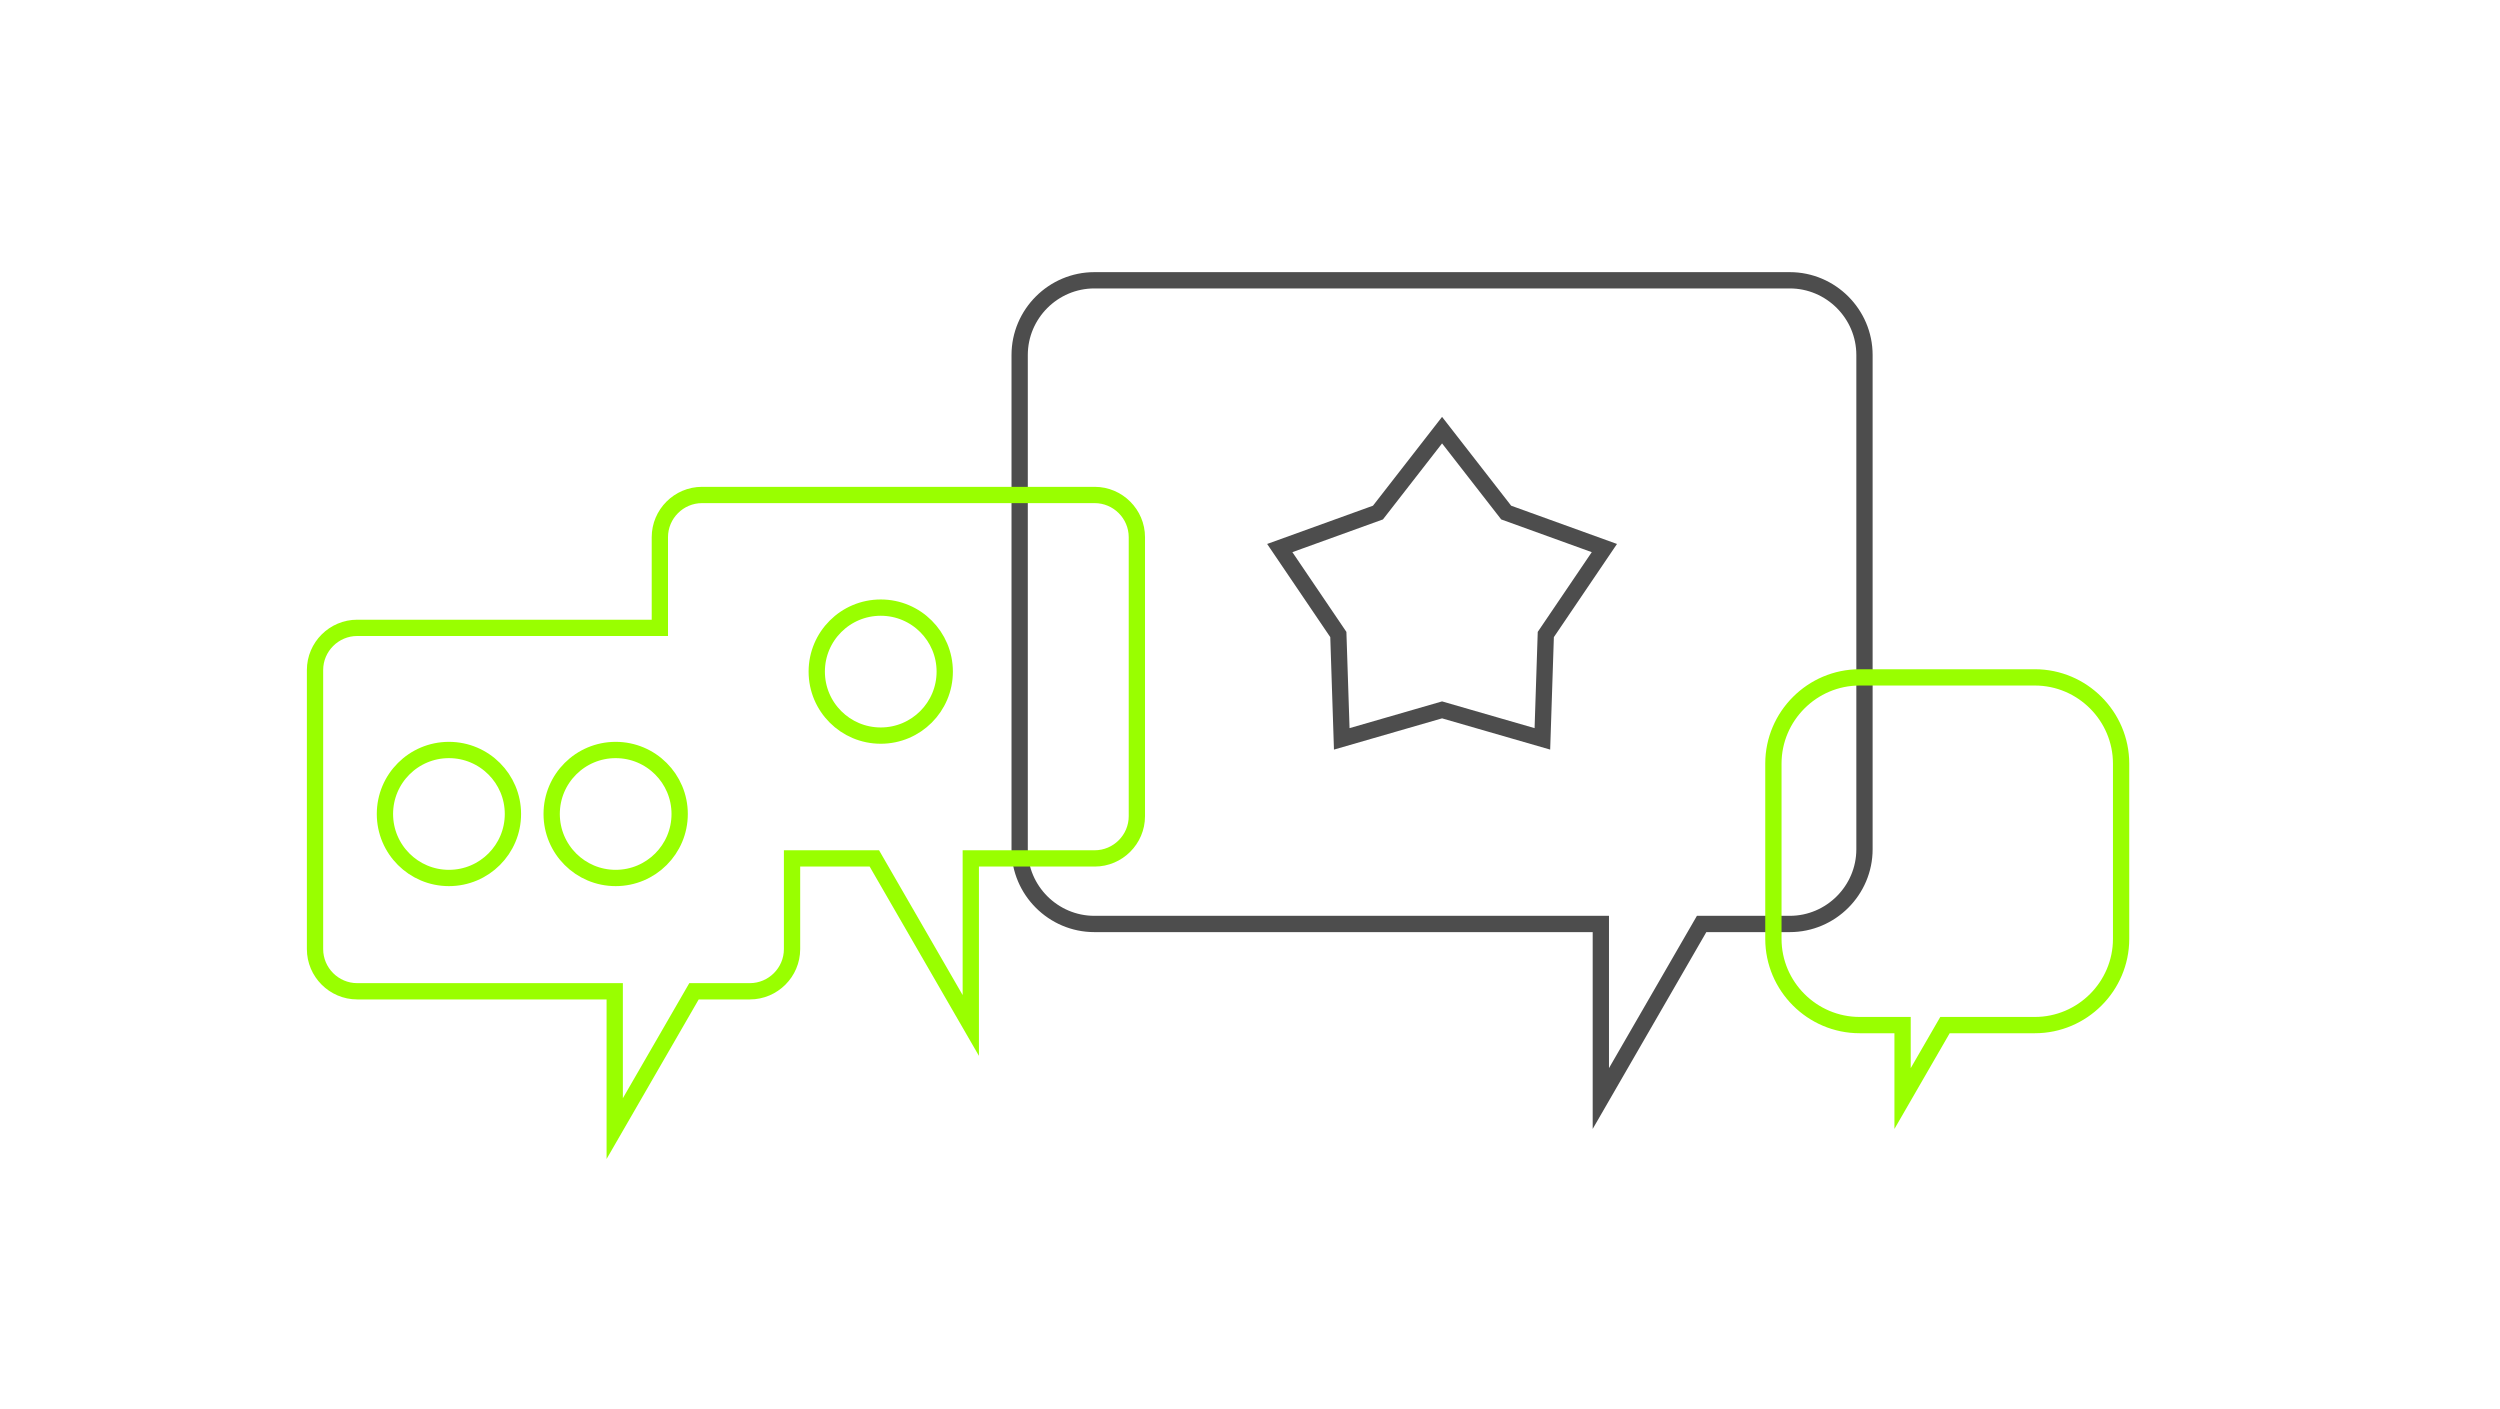 <?xml version="1.0" encoding="UTF-8"?>
<!DOCTYPE svg PUBLIC "-//W3C//DTD SVG 1.1//EN" "http://www.w3.org/Graphics/SVG/1.1/DTD/svg11.dtd">
<!-- Creator: CorelDRAW X5 -->
<svg xmlns="http://www.w3.org/2000/svg" xml:space="preserve" width="653px" height="368px" style="shape-rendering:geometricPrecision; text-rendering:geometricPrecision; image-rendering:optimizeQuality; fill-rule:evenodd; clip-rule:evenodd"
viewBox="0 0 603179 339843"
 xmlns:xlink="http://www.w3.org/1999/xlink">
 <defs>
  <style type="text/css">
   <![CDATA[
    .str0 {stroke:#4D4D4D;stroke-width:3930.57}
    .str1 {stroke:#99FF00;stroke-width:3930.57}
    .fil0 {fill:none}
   ]]>
  </style>
 </defs>
 <g id="Camada_x0020_1">
  <g id="_724918160">
   <polygon class="fil0" points="0,0 603179,0 603179,339843 0,339843 "/>
   <g>
    <path class="fil0 str0" d="M264040 67586l167781 0c9914,0 18026,8111 18026,18026l0 119250c0,9914 -8111,18026 -18026,18026l-21268 0 -24317 42118 0 -42118 -122196 0c-9914,0 -18026,-8111 -18026,-18026l0 -119250c0,-9914 8111,-18026 18026,-18026z"/>
    <path class="fil0 str1" d="M86186 151443l73019 0 0 -21880c0,-5598 4580,-10178 10178,-10178l94734 0c5598,0 10178,4580 10178,10178l0 67332c0,5598 -4580,10178 -10178,10178l-29892 0 0 40302 -23268 -40302 -19859 0 0 21880c0,5598 -4580,10178 -10178,10178l-13478 0 -19126 33127 0 -33127 -62131 0c-5598,0 -10178,-4580 -10178,-10178l0 -67332c0,-5598 4580,-10178 10178,-10178z"/>
    <path class="fil0 str1" d="M490962 163394l-42292 0c-11440,0 -20799,9359 -20799,20799l0 42292c0,11440 9359,20799 20799,20799l10367 0 0 17721 10231 -17721 21694 0c11440,0 20799,-9359 20799,-20799l0 -42292c0,-11440 -9359,-20799 -20799,-20799z"/>
    <polygon class="fil0 str0" points="347930,103741 363398,123626 387091,132192 372959,153049 372132,178228 347930,171233 323728,178228 322902,153049 308770,132192 332462,123626 "/>
    <path class="fil0 str1" d="M108315 180911c-8527,0 -15440,6913 -15440,15440 0,8527 6913,15440 15440,15440 8527,0 15440,-6913 15440,-15440 0,-8527 -6913,-15440 -15440,-15440z"/>
    <path class="fil0 str1" d="M148543 180911c-8527,0 -15440,6913 -15440,15440 0,8527 6913,15440 15440,15440 8527,0 15440,-6913 15440,-15440 0,-8527 -6913,-15440 -15440,-15440z"/>
    <path class="fil0 str1" d="M212499 146560c-8527,0 -15440,6913 -15440,15440 0,8527 6913,15440 15440,15440 8527,0 15440,-6913 15440,-15440 0,-8527 -6913,-15440 -15440,-15440z"/>
   </g>
  </g>
 </g>
</svg>
